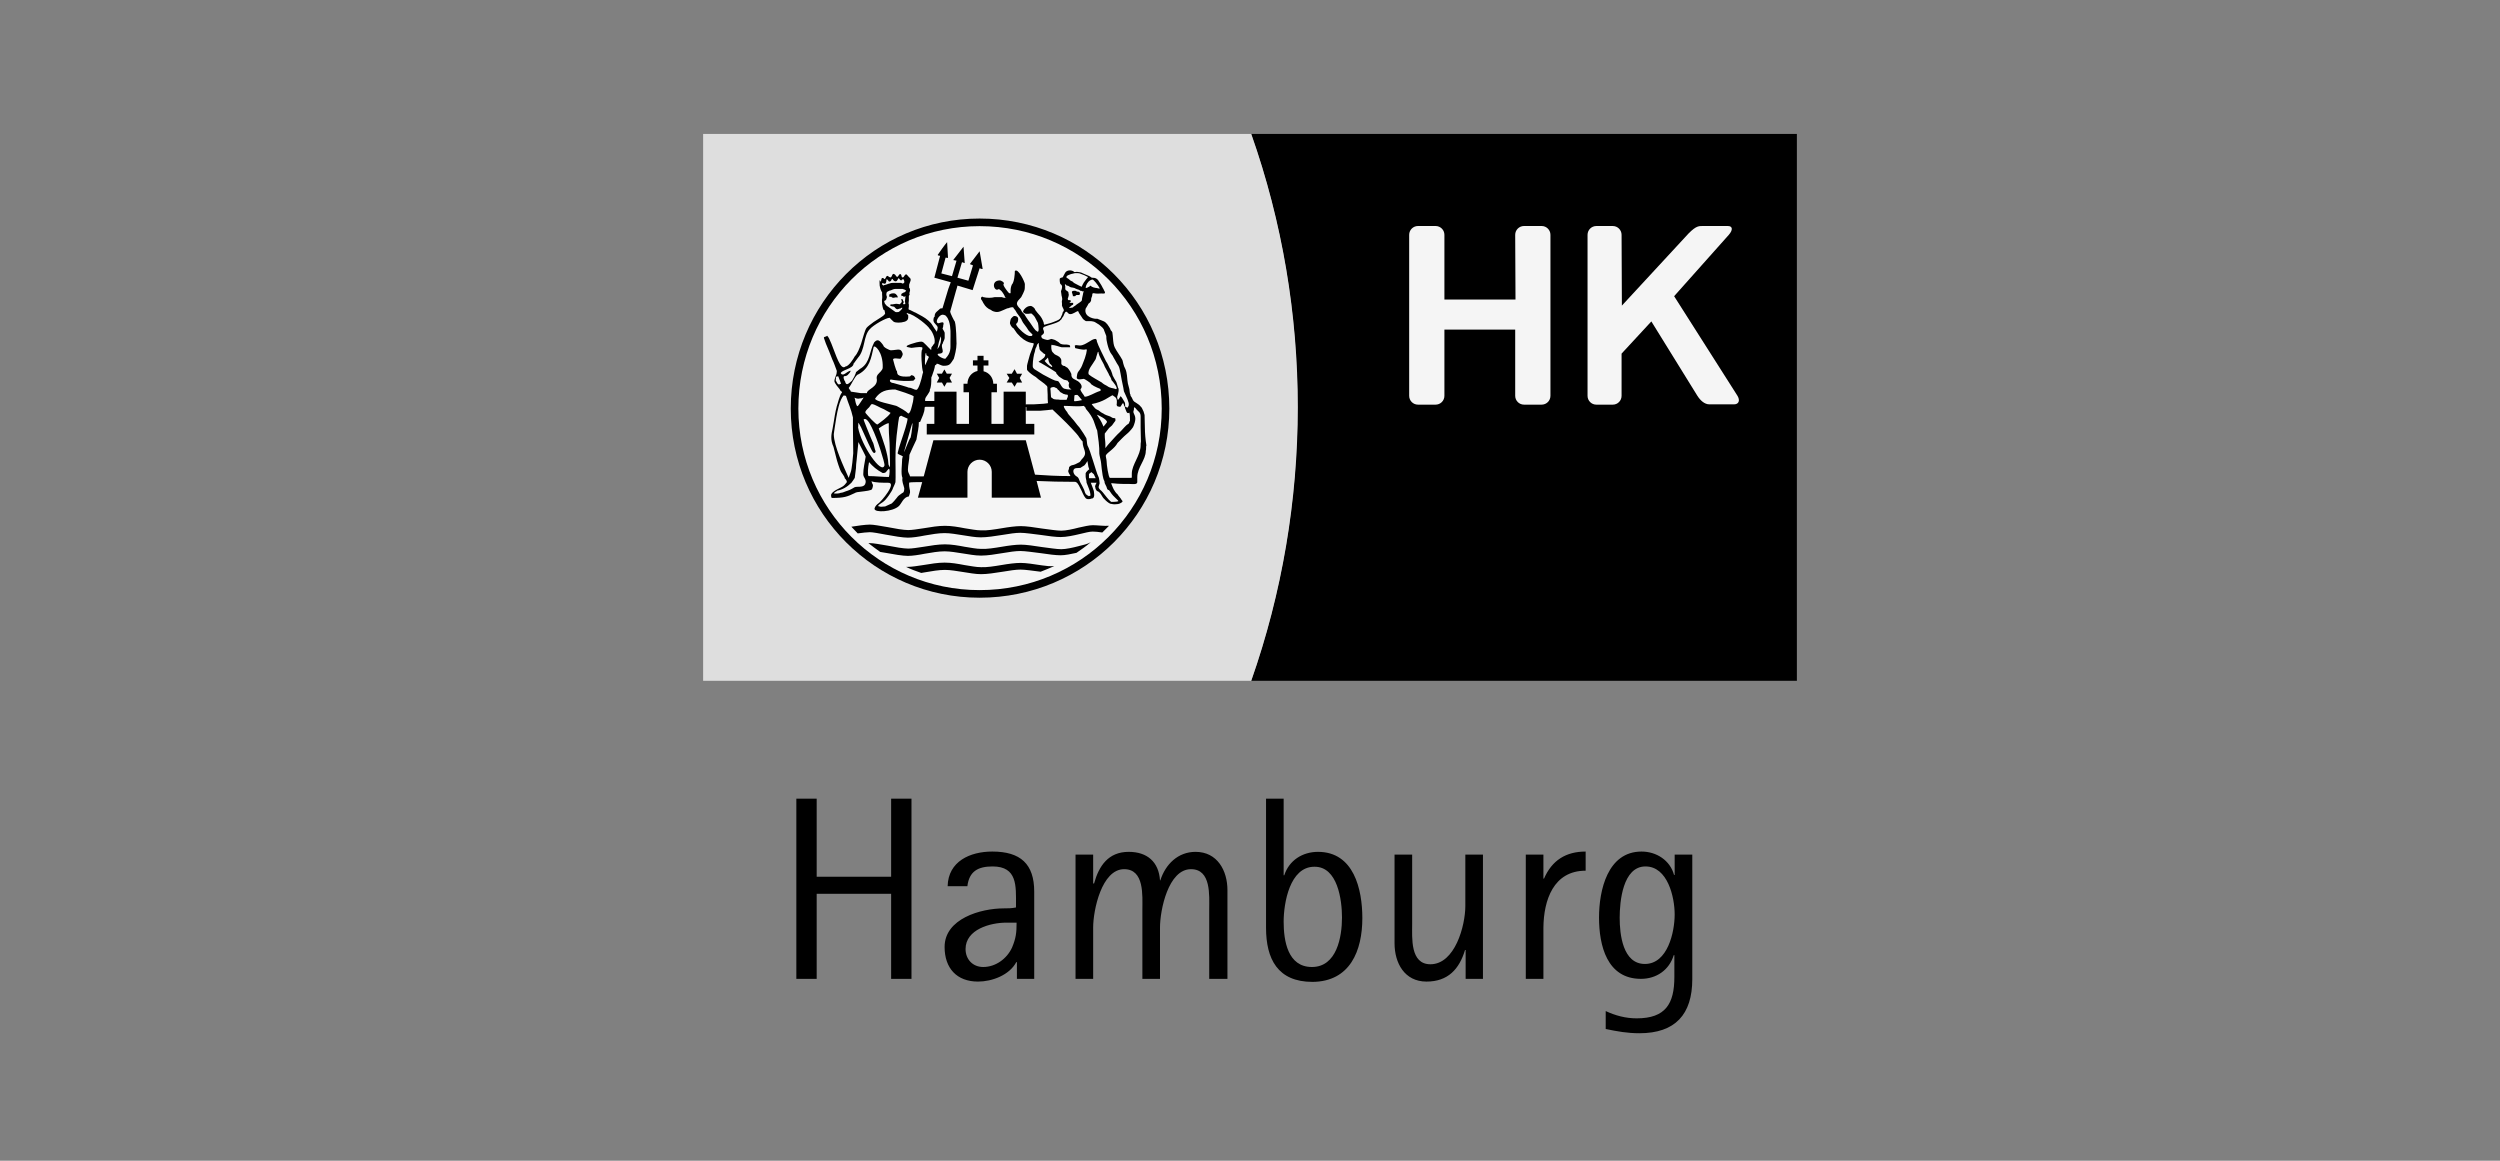 <svg width="224" height="104" viewBox="0 0 224 104" fill="none" xmlns="http://www.w3.org/2000/svg">
<rect x="0" y="0" width="224" height="104" fill="#808080" stroke="none"/>
<path fill-rule="evenodd" clip-rule="evenodd" d="M160.455 60.999H112.109C117.635 45.211 117.663 27.789 112.109 12H161V60.999" fill="black"/>
<path fill-rule="evenodd" clip-rule="evenodd" d="M112.108 12H63V60.999H112.108C117.661 45.211 117.689 27.789 112.108 12Z" fill="#DEDEDE"/>
<path d="M81.669 87.705V71.562H79.845V78.558H73.175V71.562H71.352V87.705H73.175V80.083H79.845V87.705H81.669ZM92.666 87.705V79.892C92.666 77.415 91.441 76.299 88.91 76.299C86.922 76.299 84.963 77.17 84.908 79.402H86.677C86.841 78.069 87.63 77.633 88.937 77.633C91.169 77.633 91.033 79.402 91.033 81.063V81.308C90.652 81.39 90.298 81.39 89.944 81.39C87.875 81.39 84.636 82.315 84.636 84.847C84.636 86.752 85.725 87.95 87.63 87.95C88.882 87.95 90.434 87.378 91.06 86.208H91.115V87.705H92.666ZM91.087 82.642C91.087 83.567 91.033 84.057 90.679 84.901C90.216 85.908 89.209 86.643 88.093 86.643C87.167 86.643 86.514 85.963 86.514 85.037C86.514 83.268 88.746 82.669 90.162 82.669H91.087V82.642ZM109.979 87.705V79.756C109.979 78.014 109.081 76.326 107.121 76.326C105.542 76.326 104.426 77.442 103.963 78.885H103.936C103.827 77.225 102.793 76.326 101.132 76.326C99.308 76.326 98.465 77.579 98.029 79.157H97.947V76.571H96.368V87.705H97.947V83.105C97.947 81.553 98.71 77.878 100.724 77.878C102.548 77.878 102.357 80.246 102.357 81.499V87.705H103.936V83.105C103.936 81.553 104.671 77.878 106.713 77.878C108.537 77.878 108.346 80.246 108.346 81.499V87.705H109.979ZM122.066 82.261C122.066 79.675 121.304 76.326 118.091 76.326C116.703 76.326 115.505 77.088 115.07 78.422H115.015V71.562H113.437V83.132C113.437 85.908 114.471 87.977 117.601 87.977C120.977 87.95 122.066 85.173 122.066 82.261ZM120.242 82.206C120.242 83.948 119.779 86.643 117.547 86.643C115.369 86.643 115.015 84.275 115.015 82.587C115.015 80.927 115.56 77.66 117.765 77.66C119.861 77.633 120.242 80.655 120.242 82.206ZM132.873 87.705V76.571H131.294V81.172C131.294 82.941 130.368 86.398 128.164 86.398C126.34 86.398 126.53 84.03 126.53 82.778V76.571H124.951V84.52C124.951 86.29 125.85 87.95 127.81 87.95C129.742 87.95 130.75 86.834 131.267 85.119H131.321V87.705H132.873ZM142.074 78.014V76.299C140.304 76.299 139.052 77.088 138.344 78.722H138.29V76.571H136.711V87.705H138.29V83.105C138.317 80.655 139.188 78.014 142.074 78.014ZM151.629 87.732V76.571H150.05V78.395H149.995C149.642 77.088 148.417 76.299 147.083 76.299C144.034 76.299 143.272 79.784 143.272 82.206C143.272 84.711 143.979 87.705 147.028 87.705C148.417 87.705 149.56 86.916 149.968 85.582H150.023V87.542C150.023 89.937 149.233 91.244 146.647 91.244C145.667 91.244 144.742 90.999 143.871 90.591V92.197C144.905 92.414 145.803 92.578 146.892 92.578C150.104 92.578 151.629 90.89 151.629 87.732ZM150.05 81.934C150.05 83.513 149.424 86.371 147.382 86.371C145.395 86.371 145.123 83.703 145.123 82.234C145.123 80.791 145.395 77.633 147.437 77.633C149.424 77.633 150.05 80.382 150.05 81.934Z" fill="black"/>
<path fill-rule="evenodd" clip-rule="evenodd" d="M154.902 21.04C155.283 20.605 155.256 20.251 154.821 20.251H152.67C152.235 20.251 152.017 20.197 151.309 20.904L145.32 27.383L145.293 21.04C145.293 20.605 144.939 20.251 144.504 20.251H143.034C142.598 20.251 142.244 20.605 142.244 21.04V35.468C142.244 35.904 142.598 36.257 143.034 36.257H144.504C144.939 36.257 145.293 35.904 145.293 35.468V31.684L147.961 28.799L152.071 35.441C152.343 35.876 152.725 36.23 153.16 36.23H155.365C155.801 36.23 155.937 35.876 155.664 35.441L150.002 26.539L154.902 21.04Z" fill="#F5F5F5"/>
<path fill-rule="evenodd" clip-rule="evenodd" d="M135.762 21.039C135.762 20.604 136.116 20.25 136.552 20.25H138.13C138.566 20.25 138.92 20.604 138.92 21.039V35.467C138.92 35.903 138.566 36.256 138.13 36.256H136.552C136.116 36.256 135.762 35.903 135.762 35.467V29.533H129.419V35.467C129.419 35.903 129.066 36.256 128.63 36.256H127.051C126.616 36.256 126.262 35.903 126.262 35.467V21.039C126.262 20.604 126.616 20.25 127.051 20.25H128.63C129.066 20.25 129.419 20.604 129.419 21.039V26.838H135.789L135.762 21.039Z" fill="#F5F5F5"/>
<path d="M104.431 36.609C104.431 45.783 97 53.214 87.772 53.214C78.625 53.214 71.193 45.783 71.193 36.609C71.193 27.353 78.625 19.922 87.772 19.922C97 19.922 104.431 27.353 104.431 36.609Z" fill="#F5F5F5" stroke="black" stroke-width="0.681" stroke-miterlimit="10"/>
<path d="M93.35 50.655C92.642 50.546 91.934 50.437 91.444 50.437C90.981 50.437 90.355 50.519 89.729 50.628C89.076 50.737 88.395 50.846 87.905 50.819C87.443 50.819 86.953 50.71 86.408 50.628C85.837 50.519 85.238 50.41 84.639 50.41C84.04 50.41 83.387 50.519 82.733 50.628C82.189 50.71 81.699 50.791 81.345 50.791C81.29 50.791 81.236 50.791 81.182 50.791C81.617 51.009 82.08 51.172 82.543 51.336C82.652 51.309 82.76 51.309 82.869 51.281C83.496 51.172 84.122 51.063 84.666 51.063C85.183 51.063 85.755 51.172 86.299 51.254C86.844 51.336 87.388 51.445 87.905 51.445C88.45 51.445 89.158 51.336 89.838 51.227C90.464 51.118 91.036 51.036 91.444 51.036C91.88 51.036 92.56 51.145 93.241 51.227C93.649 51.063 94.085 50.9 94.466 50.71C94.139 50.764 93.731 50.71 93.35 50.655Z" fill="black"/>
<path d="M97.923 47.058C97.596 47.058 97.133 47.167 96.643 47.276C96.126 47.412 95.5 47.548 95.091 47.548C94.683 47.548 94.03 47.44 93.377 47.358C92.669 47.249 91.961 47.14 91.471 47.14C91.008 47.14 90.382 47.222 89.756 47.331C89.103 47.44 88.422 47.548 87.932 47.521C87.469 47.521 86.979 47.412 86.435 47.331C85.863 47.222 85.264 47.113 84.666 47.113C84.067 47.113 83.413 47.222 82.76 47.331C82.216 47.412 81.726 47.494 81.372 47.494C80.963 47.494 80.174 47.358 79.493 47.222C78.84 47.113 78.268 47.004 77.942 47.004C77.534 47.004 76.771 47.113 76.281 47.194C76.472 47.385 76.662 47.603 76.853 47.793C77.261 47.739 77.697 47.684 77.942 47.684C78.187 47.684 78.786 47.793 79.357 47.902C80.092 48.038 80.882 48.174 81.344 48.174C81.753 48.174 82.297 48.093 82.842 47.984C83.468 47.875 84.094 47.766 84.638 47.766C85.156 47.766 85.727 47.875 86.272 47.957C86.816 48.038 87.361 48.147 87.878 48.147C88.422 48.147 89.13 48.038 89.811 47.929C90.437 47.821 91.008 47.739 91.417 47.739C91.852 47.739 92.56 47.848 93.24 47.929C93.948 48.038 94.602 48.12 95.037 48.12C95.554 48.12 96.18 47.984 96.752 47.848C97.215 47.739 97.623 47.63 97.895 47.63C98.113 47.63 98.44 47.657 98.766 47.712C98.957 47.521 99.175 47.303 99.365 47.113C98.903 47.14 98.304 47.058 97.923 47.058Z" fill="black"/>
<path d="M96.642 48.936C96.125 49.072 95.499 49.208 95.091 49.208C94.682 49.208 94.029 49.099 93.376 49.018C92.668 48.909 91.96 48.8 91.47 48.8C91.007 48.8 90.381 48.882 89.755 48.99C89.102 49.099 88.421 49.208 87.931 49.181C87.468 49.181 86.978 49.072 86.434 48.99C85.862 48.882 85.263 48.773 84.665 48.773C84.066 48.773 83.412 48.882 82.759 48.99C82.215 49.072 81.725 49.154 81.371 49.154C80.962 49.154 80.173 49.018 79.492 48.882C78.839 48.773 78.267 48.664 77.941 48.664C77.886 48.664 77.859 48.664 77.805 48.664C78.159 48.936 78.513 49.208 78.866 49.453C79.03 49.48 79.193 49.508 79.356 49.535C80.091 49.671 80.881 49.807 81.344 49.807C81.752 49.807 82.296 49.725 82.841 49.617C83.467 49.508 84.093 49.399 84.637 49.399C85.155 49.399 85.726 49.508 86.271 49.589C86.815 49.671 87.359 49.78 87.877 49.78C87.904 49.78 87.904 49.78 87.931 49.78C88.476 49.78 89.156 49.671 89.809 49.562C90.436 49.453 91.007 49.371 91.416 49.371C91.851 49.371 92.559 49.48 93.24 49.562C93.947 49.671 94.601 49.753 95.036 49.753C95.444 49.753 95.962 49.644 96.452 49.535C96.887 49.235 97.323 48.936 97.731 48.582C97.459 48.745 97.078 48.827 96.642 48.936Z" fill="black"/>
<path d="M92.754 42.603L91.91 39.445H87.772H83.634L82.79 42.603L82.246 44.59H85.867H86.656H86.683V42.276C86.683 41.678 87.173 41.188 87.772 41.188C88.371 41.188 88.861 41.678 88.861 42.276V44.59H88.888H90.522H93.271L92.754 42.603Z" fill="black"/>
<path d="M91.911 37.977V35.091H89.924V37.977H88.835V35.145H89.325V34.383H88.999C88.999 33.839 88.618 33.376 88.128 33.267V32.75H88.563V32.287H88.128V31.879H87.583V32.287H87.175V32.75H87.583V33.24C87.066 33.349 86.685 33.812 86.685 34.383H86.331V35.145H86.821V37.977H85.705V35.091H83.718V37.977H83.037V38.929H92.674V37.977H91.911Z" fill="black"/>
<path d="M85.079 33.864L85.297 33.483H84.834L84.616 33.102L84.398 33.483H83.936L84.153 33.864L83.936 34.272H84.398L84.616 34.653L84.834 34.272H85.297L85.079 33.864Z" fill="black"/>
<path d="M91.366 33.868L91.584 33.486H91.121L90.903 33.078L90.658 33.486H90.195L90.44 33.868L90.195 34.276H90.658L90.903 34.657L91.121 34.276H91.584L91.366 33.868Z" fill="black"/>
<path d="M96.186 26.541C96.24 26.541 96.24 26.541 96.322 26.541L96.377 26.486C96.431 26.486 96.431 26.432 96.431 26.432C96.486 26.432 96.486 26.432 96.567 26.432C96.622 26.432 96.622 26.432 96.703 26.432C96.703 26.432 96.703 26.377 96.758 26.377C96.758 26.377 96.758 26.323 96.758 26.241C96.758 26.241 96.758 26.187 96.703 26.187C96.703 26.187 96.649 26.187 96.649 26.132H96.513C96.513 26.132 96.377 26.051 96.322 26.051C95.832 26.051 96.132 26.269 96.132 26.541C96.104 26.541 96.186 26.541 96.186 26.541Z" fill="black"/>
<path d="M79.662 26.538C79.662 26.538 79.689 26.593 79.716 26.593C79.716 26.593 79.771 26.593 79.853 26.593H79.88C79.88 26.593 79.88 26.62 79.907 26.647C79.907 26.647 80.07 26.729 80.206 26.647C80.206 26.647 80.234 26.647 80.315 26.647C80.315 26.647 80.315 26.647 80.37 26.647C80.37 26.647 80.37 26.702 80.424 26.647V26.538C80.37 26.484 80.315 26.402 80.315 26.402C80.315 26.402 80.261 26.321 80.152 26.293C80.097 26.266 79.961 26.293 79.907 26.293C79.853 26.293 79.689 26.375 79.635 26.43C79.662 26.402 79.716 26.484 79.662 26.538Z" fill="black"/>
<path d="M102.581 38.3C102.581 37.919 102.554 37.565 102.554 37.184C102.499 37.048 102.499 36.912 102.418 36.776C102.363 36.667 102.309 36.504 102.2 36.422C102.145 36.34 102.064 36.286 102.037 36.259C101.982 36.204 101.628 35.986 101.628 35.986C101.628 35.986 101.492 35.85 101.492 35.796C101.438 35.66 101.356 35.524 101.302 35.469C101.302 35.469 101.302 35.333 101.247 35.279C101.247 35.224 101.193 35.006 101.193 34.87C101.193 34.816 101.057 34.407 101.057 34.353C101.029 34.217 101.002 33.945 100.975 33.645C100.948 33.455 100.92 33.264 100.839 33.074C100.648 32.747 100.621 32.393 100.567 32.257C100.349 31.849 100.077 31.522 99.886 31.141C99.832 31.032 99.804 30.923 99.777 30.787C99.723 30.488 99.723 30.134 99.668 29.807C99.668 29.753 99.587 29.644 99.505 29.562C99.505 29.562 99.505 29.562 99.505 29.535C99.505 29.453 99.206 29.045 99.206 29.045C99.151 28.99 99.097 28.936 99.042 28.881C99.042 28.881 99.042 28.881 99.015 28.854C98.96 28.8 98.443 28.609 98.307 28.555C98.144 28.609 97.082 28.446 97.273 27.657C97.3 27.602 97.518 27.275 97.518 27.221C97.518 27.221 97.708 27.085 97.708 27.03C97.708 27.03 97.763 26.976 97.763 26.894C97.763 26.894 97.763 26.704 97.817 26.622C97.899 26.459 97.844 26.323 97.899 26.295C97.953 26.241 98.144 26.295 98.144 26.295C98.362 26.323 98.525 26.295 98.688 26.295C98.824 26.295 99.124 26.377 98.96 26.078C98.933 26.05 98.906 25.996 98.879 25.914C98.852 25.86 98.77 25.751 98.743 25.669C98.634 25.451 98.498 25.288 98.389 25.098C98.171 24.825 97.872 24.907 97.817 24.88C97.763 24.825 97.572 24.717 97.49 24.689C97.3 24.608 97.082 24.526 96.864 24.417C96.81 24.39 96.647 24.39 96.538 24.363C96.456 24.335 96.293 24.417 96.238 24.363C96.157 24.254 95.939 24.227 95.857 24.227C95.721 24.227 95.585 24.281 95.531 24.335C95.422 24.39 95.231 24.88 95.204 24.853C95.15 24.853 94.986 24.907 94.959 24.962C94.932 25.016 94.959 25.397 95.013 25.451C95.231 25.56 95.177 25.833 95.068 26.078C95.068 26.078 95.068 26.105 95.068 26.132C95.068 26.186 95.095 26.268 95.095 26.323C95.095 26.54 95.231 26.704 95.149 26.949C95.122 27.03 95.177 27.221 95.149 27.357C95.204 27.629 95.449 27.793 95.231 27.956C95.204 28.092 95.15 28.255 95.095 28.337C95.041 28.528 94.932 28.637 94.659 28.745C94.496 28.8 94.278 28.909 94.061 28.963C93.87 29.018 93.68 29.072 93.571 29.099C93.543 29.099 93.543 29.018 93.516 28.963C93.516 28.936 93.516 28.909 93.516 28.909C93.298 28.283 93.053 28.201 92.754 27.765C92.754 27.629 92.482 27.412 92.346 27.412C92.128 27.412 91.937 27.52 91.801 27.684C91.774 27.711 91.747 27.738 91.719 27.793C91.638 27.901 91.638 28.01 91.91 28.119C91.965 28.119 92.046 28.119 92.128 28.119C92.182 28.119 92.264 28.092 92.318 28.092C92.373 28.092 92.482 28.092 92.482 28.146C92.536 28.201 92.645 28.283 92.727 28.419C92.781 28.555 92.917 28.745 92.999 28.936C93.026 29.045 93.189 29.998 92.863 29.644C92.781 29.644 92.482 29.208 92.291 28.909C92.21 28.8 92.155 28.718 92.128 28.691C92.073 28.637 91.774 28.146 91.774 28.146L91.583 27.956C91.529 27.874 91.502 27.82 91.447 27.711C90.957 27.221 91.039 27.112 91.502 26.622C91.638 26.35 91.719 26.214 91.774 26.05C91.828 25.914 91.828 25.751 91.828 25.451C91.828 25.288 91.23 23.982 90.93 24.281C90.93 24.58 90.876 25.288 90.658 25.506C90.576 25.697 90.549 25.86 90.549 26.05C90.549 26.105 90.549 26.186 90.549 26.268H90.413C90.413 26.268 90.331 26.186 90.249 26.078C90.086 25.86 89.841 25.533 89.923 25.451C90.059 25.315 89.678 25.125 89.596 25.125C88.725 25.125 89.079 26.186 89.46 25.914C89.514 25.887 89.623 25.969 89.732 26.078C89.896 26.268 90.059 26.568 90.059 26.649C90.304 26.758 90.032 26.677 89.977 26.677C89.977 26.677 89.841 26.677 89.787 26.622C89.732 26.622 89.596 26.622 89.46 26.622C89.406 26.622 89.269 26.622 89.133 26.622C88.807 26.704 88.453 26.704 88.099 26.622C87.963 26.486 87.8 26.731 87.963 26.894C88.017 26.949 88.099 27.166 88.153 27.221C88.262 27.439 88.534 27.684 88.779 27.765C88.916 27.901 89.188 27.956 89.324 27.956C89.705 27.956 90.141 27.602 90.413 27.602C90.467 27.548 90.549 27.548 90.603 27.548C90.658 27.493 90.74 27.548 90.794 27.548C90.794 27.602 90.93 27.738 90.984 27.82C91.148 28.146 91.366 28.337 91.529 28.637C91.529 28.637 91.556 28.745 91.665 28.909C91.856 29.154 92.128 29.535 92.182 29.644C92.237 29.698 92.373 29.834 92.373 29.834C92.591 30.025 92.509 30.025 92.427 30.107C92.373 30.107 92.373 30.107 92.291 30.107C91.91 30.107 91.202 29.372 91.121 29.208C91.039 29.072 90.984 29.072 91.148 28.909C91.148 28.909 91.148 28.881 91.175 28.881C91.284 28.555 91.257 28.31 90.848 28.31C90.712 28.392 90.74 28.392 90.603 28.528C90.549 28.582 90.522 28.773 90.495 28.881C90.495 28.936 90.495 28.99 90.495 28.99C90.522 29.045 90.576 29.29 90.821 29.426C90.957 29.616 91.093 29.834 91.121 29.861C91.965 30.841 92.591 30.705 92.591 30.76C92.618 30.76 92.618 30.76 92.618 30.787C92.618 30.814 92.618 30.841 92.618 30.841C92.618 30.923 92.318 31.658 92.291 31.74C92.237 31.93 92.019 32.693 92.019 32.774C92.019 32.91 92.019 33.046 92.019 33.101C92.019 33.21 92.346 33.482 92.591 33.645C92.672 33.7 92.754 33.754 92.808 33.781C93.081 34.054 93.543 34.299 93.816 34.598C93.87 34.734 93.843 34.816 93.843 34.816L93.87 35.36C93.87 35.605 93.87 35.877 93.897 36.123C93.897 36.123 93.571 36.177 93.489 36.177C93.353 36.177 92.727 36.231 92.591 36.231C92.509 36.231 92.155 36.231 91.965 36.231L89.977 36.476H91.965V36.803C92.21 36.803 93.081 36.803 93.189 36.803C93.38 36.803 94.306 36.694 94.306 36.694C94.687 37.075 95.449 37.756 96.02 38.382C96.293 38.681 96.592 38.981 96.728 39.226C96.783 39.28 96.919 39.498 97.001 39.552C97.001 40.315 97.518 40.532 96.973 41.104C96.81 41.267 96.892 41.24 96.728 41.404C96.701 41.404 96.347 41.621 96.211 41.648C96.157 41.648 96.02 41.703 95.993 41.703C95.939 41.73 95.884 41.757 95.83 41.812C95.776 41.866 95.776 41.948 95.776 42.002C95.776 42.057 95.694 42.139 95.721 42.275C95.776 42.465 95.966 42.656 95.884 42.656C94.714 42.656 93.761 42.601 92.591 42.52C92.591 42.492 91.692 42.465 90.44 42.492V43.309C91.828 43.282 92.836 43.2 92.781 43.091C94.033 43.146 95.068 43.173 96.347 43.173C96.347 43.173 96.51 43.2 96.619 43.418C96.674 43.472 96.783 43.745 96.919 43.99C97.055 44.316 97.246 44.697 97.382 44.697C97.436 44.752 97.708 44.725 97.79 44.67C97.844 44.67 97.953 44.67 98.008 44.534C98.062 44.425 98.035 44.18 98.008 43.99C97.926 43.717 97.79 43.418 97.736 43.255H98.253C98.253 43.255 98.117 43.5 98.117 43.581C98.171 43.69 98.089 43.745 98.28 43.99C98.634 44.071 98.716 44.534 98.96 44.725C99.097 44.888 99.342 45.078 99.478 45.133C99.695 45.187 99.832 45.187 99.886 45.187C100.022 45.187 100.267 45.16 100.349 45.106C100.539 44.997 100.675 44.97 100.485 44.779C100.485 44.725 100.185 44.398 100.131 44.289C100.049 44.235 99.968 44.126 99.913 44.044C99.723 43.799 99.641 43.472 99.559 43.309C99.587 43.282 99.723 43.309 99.777 43.309C100.24 43.364 100.784 43.364 101.274 43.364C101.438 43.364 101.9 43.445 101.9 43.2V43.146C101.9 43.037 101.9 42.901 101.9 42.765C101.9 41.866 102.663 41.213 102.663 40.396C102.717 40.26 102.663 39.988 102.717 39.906C102.635 39.389 102.581 38.818 102.581 38.3ZM97.872 25.043C98.008 25.043 98.389 25.588 98.389 25.588C98.525 25.86 98.688 25.914 98.253 25.805C98.198 25.805 97.79 25.751 97.736 25.588C97.736 25.588 97.436 25.805 97.3 25.805C97.246 25.805 97.3 25.642 97.327 25.56C97.436 25.315 97.572 25.125 97.872 25.043ZM95.558 24.798C95.585 24.717 95.612 24.717 95.694 24.662C95.748 24.635 96.02 24.526 96.102 24.526C96.157 24.526 96.238 24.472 96.374 24.472C96.429 24.472 96.51 24.472 96.51 24.472C96.51 24.472 96.728 24.472 96.81 24.526C97.001 24.58 97.3 24.717 97.49 24.825C97.49 24.825 97.191 25.179 97.109 25.315C97.001 25.479 96.973 25.588 96.919 25.697C96.837 25.669 96.565 25.533 96.266 25.37C96.184 25.343 96.129 25.206 95.993 25.179C95.912 25.152 95.857 25.098 95.803 25.043C95.667 24.907 95.503 24.907 95.558 24.798ZM95.449 25.479C95.449 25.479 95.531 25.479 95.531 25.56C95.531 25.56 95.667 25.615 95.721 25.615C95.721 25.615 95.912 25.751 95.993 25.751C95.993 25.751 96.211 25.778 96.266 25.805C96.293 25.805 96.32 25.833 96.374 25.86C96.456 25.887 96.565 25.942 96.592 25.942C96.592 25.942 96.647 25.942 96.728 25.996L96.783 26.05C96.837 26.05 96.919 26.05 96.973 26.105H97.109L97.055 26.241C97.055 26.295 97.001 26.513 97.001 26.513C97.001 26.568 96.946 26.704 96.946 26.785C96.946 26.84 96.946 26.922 96.892 26.976C96.728 27.139 96.51 27.221 96.347 27.384C96.293 27.439 96.184 27.466 96.157 27.52C96.129 27.575 96.048 27.548 95.966 27.575C95.912 27.602 95.83 27.575 95.83 27.575L95.776 27.52C95.83 27.52 95.857 27.52 95.912 27.466C95.966 27.412 96.048 27.33 96.102 27.33L96.157 27.275C96.157 27.221 96.157 27.221 96.157 27.139H96.102C96.048 27.139 96.048 27.139 95.966 27.139C95.966 27.139 95.912 27.139 95.83 27.139C95.83 27.139 95.83 27.085 95.884 27.085L95.939 27.03C95.939 26.976 95.939 26.894 95.884 26.894C95.884 26.894 95.83 26.894 95.748 26.894C95.748 26.894 95.694 26.894 95.694 26.84C95.694 26.84 95.639 26.785 95.694 26.704L95.748 26.513C95.748 26.459 95.776 26.404 95.748 26.323C95.721 26.268 95.748 26.159 95.694 26.132C95.639 26.105 95.558 26.023 95.503 25.996C95.476 25.969 95.476 25.942 95.449 25.914C95.449 25.887 95.449 25.86 95.449 25.86C95.449 25.805 95.449 25.669 95.449 25.669C95.422 25.56 95.394 25.479 95.449 25.479ZM93.543 29.78C93.543 29.535 93.353 29.48 93.543 29.29C93.897 29.127 94.551 29.018 94.932 28.773C94.986 28.745 94.986 28.691 95.041 28.664C95.095 28.664 95.15 28.473 95.258 28.364C95.313 28.31 95.394 27.929 95.531 27.929C95.667 27.929 95.667 28.146 95.912 28.146C96.129 28.146 96.402 27.929 96.565 27.874C96.619 27.874 96.647 27.956 96.674 28.038C96.674 28.038 96.81 28.228 96.946 28.446C97.028 28.609 97.164 28.691 97.246 28.745C97.273 28.745 97.3 28.773 97.3 28.773C97.436 28.773 97.572 28.773 97.627 28.773C97.763 28.773 97.844 28.773 98.035 28.827C98.035 28.827 98.307 28.963 98.362 29.018C98.498 29.072 98.688 29.29 98.77 29.344C98.824 29.399 98.933 29.535 98.933 29.616C98.988 29.753 99.097 30.025 99.124 30.107C99.124 30.215 99.124 30.406 99.178 30.624C99.233 30.923 99.342 31.277 99.423 31.44C99.478 31.631 99.75 31.903 99.75 31.985C99.832 32.094 100.022 32.502 100.213 32.774C100.294 32.91 100.349 33.155 100.403 33.482C100.458 33.809 100.539 34.244 100.648 34.734C100.648 34.789 100.703 35.006 100.703 35.061C100.757 35.197 101.057 35.823 101.057 35.877C101.057 35.959 101.165 36.041 101.138 36.313C101.111 36.367 101.084 36.422 101.057 36.504C101.002 36.531 100.92 36.504 100.812 36.422C100.812 36.422 100.812 36.367 100.812 36.286C100.812 36.204 100.812 36.095 100.757 36.014C100.621 35.796 100.512 35.578 100.403 35.496C100.376 35.524 100.24 35.823 100.158 35.823C100.131 35.823 100.049 35.415 100.131 35.524C100.077 35.496 100.294 35.115 100.213 34.789C100.158 34.789 100.077 34.244 99.968 34.135C99.886 33.972 99.777 33.836 99.695 33.645C99.695 33.618 99.668 33.536 99.641 33.455C99.587 33.319 99.532 33.128 99.478 33.074C99.423 33.019 99.233 32.529 99.097 32.366C98.879 31.93 98.389 30.95 98.28 30.596C98.28 30.569 98.28 30.542 98.28 30.542C98.253 30.433 98.225 30.324 98.062 30.379C97.899 30.406 97.763 30.515 97.572 30.624C97.409 30.705 97.246 30.841 96.973 30.923C96.81 30.978 96.647 30.95 96.429 30.923C96.429 30.923 96.293 30.923 96.293 31.005C96.347 31.059 96.293 31.141 96.347 31.195C96.538 31.25 96.946 31.331 97.137 31.331C97.354 31.277 97.191 31.331 97.354 31.304C97.436 31.277 97.3 31.93 97.028 32.556C96.81 33.182 96.619 33.21 96.538 33.455C96.51 33.509 96.51 33.618 96.483 33.754C96.402 34.135 97.028 33.945 97.082 33.945C97.218 33.945 97.708 34.326 97.708 34.326C97.708 34.462 98.225 34.707 98.579 34.843C98.634 34.925 98.661 35.006 98.552 35.034C98.035 35.197 97.599 35.524 97.191 35.551C97.109 35.36 96.81 35.088 96.81 34.87C97.028 34.68 96.892 34.38 96.592 34.163C96.32 33.972 95.966 33.972 95.993 33.509C95.993 33.509 95.993 33.482 95.966 33.455C95.912 33.264 95.612 32.883 95.612 32.938C95.558 32.883 95.476 32.883 95.422 32.801C95.286 32.801 95.095 32.72 95.095 32.556C95.095 32.502 95.095 32.366 95.095 32.284C95.095 32.148 94.959 32.012 94.904 31.958C94.768 31.903 94.714 31.822 94.632 31.822C94.578 31.767 94.496 31.767 94.442 31.685C94.387 31.631 94.224 31.495 94.224 31.359C94.197 31.304 94.142 30.733 94.306 30.923C94.469 30.896 94.959 31.087 95.122 31.114C95.34 31.114 95.531 31.114 95.748 31.114C95.803 31.114 95.884 31.114 95.884 31.114C95.884 30.978 95.884 31.005 95.83 30.923C95.83 30.923 95.639 30.869 95.558 30.869C95.367 30.869 95.095 30.896 94.932 30.733C94.904 30.705 94.85 30.651 94.796 30.624C94.714 30.569 94.632 30.515 94.523 30.46C94.496 30.46 94.115 30.297 94.115 30.406C94.033 30.406 93.979 30.46 93.843 30.46C93.788 30.46 93.353 30.352 93.353 30.27C93.298 30.215 93.298 30.134 93.298 30.079C93.407 29.97 93.543 29.916 93.543 29.78ZM100.73 38.3C100.594 38.464 100.43 38.627 100.294 38.763C100.24 38.818 100.077 38.954 99.941 39.117C99.641 39.471 99.314 39.77 99.042 40.151C99.042 40.151 99.042 39.879 99.042 39.797C99.042 39.552 98.988 39.307 98.988 39.035C98.988 39.035 98.988 38.899 98.988 38.845C99.042 38.79 99.314 38.409 99.369 38.355C99.369 38.355 99.369 38.355 99.396 38.328C99.451 38.273 99.587 38.164 99.641 38.11L99.777 37.919C99.832 37.865 99.859 37.783 99.941 37.701C99.941 37.647 99.941 37.565 99.941 37.511C99.886 37.456 99.804 37.456 99.75 37.456C99.695 37.456 99.614 37.402 99.478 37.32C99.287 37.266 98.933 37.13 98.852 37.048C98.716 36.994 98.525 36.858 98.443 36.776C98.307 36.721 98.171 36.64 98.117 36.585C98.089 36.558 98.035 36.476 98.008 36.449C97.981 36.449 97.981 36.422 97.981 36.422C97.926 36.367 97.844 36.259 97.817 36.204C98.879 36.014 99.369 35.551 99.668 35.415C99.75 35.442 99.777 35.496 99.913 35.578C100.158 35.741 100.049 36.259 100.049 36.286C100.077 36.34 100.104 36.422 100.185 36.422C100.294 36.449 100.322 36.449 100.376 36.449C100.485 36.395 100.621 35.877 100.703 36.286C100.703 36.34 100.757 36.395 100.784 36.449C100.784 36.476 100.812 36.558 100.812 36.585C100.893 36.749 100.948 37.157 101.193 36.966V37.021C101.247 37.021 101.247 37.62 101.247 37.701C101.193 37.756 101.193 37.892 101.111 37.974C100.948 38.055 100.839 38.191 100.73 38.3ZM98.879 38.219C98.852 38.164 98.824 38.164 98.824 38.11C98.716 37.81 98.416 37.347 98.28 37.157C98.334 37.157 99.26 37.593 99.178 37.837C99.151 37.892 98.988 38.083 98.879 38.219ZM98.416 31.522C98.471 32.012 98.852 32.448 98.988 32.856C99.097 33.019 99.206 33.291 99.342 33.509C99.342 33.536 99.369 33.564 99.369 33.591C99.423 33.672 99.587 33.917 99.587 34.054C99.695 34.163 100.24 34.816 99.995 34.87C99.668 34.734 99.505 34.816 99.178 34.571C99.042 34.516 98.824 34.38 98.716 34.271C98.307 34.026 97.79 33.754 97.572 33.564C97.572 33.564 97.572 33.536 97.545 33.536C97.409 33.155 97.953 32.584 98.089 32.311C98.144 32.257 98.225 32.066 98.225 31.985C98.225 31.958 98.362 31.549 98.362 31.549C98.362 31.549 98.362 31.522 98.416 31.522ZM96.946 35.85C96.864 35.877 96.32 35.986 96.238 35.932C96.238 35.932 96.266 35.496 96.266 35.442C96.32 35.388 96.32 35.388 96.402 35.388H96.538C96.674 35.496 96.755 35.633 96.946 35.85ZM94.278 32.829C94.278 32.883 94.278 32.883 94.224 32.883C93.924 32.72 93.788 32.556 93.598 32.339C93.734 32.203 93.816 32.121 93.897 32.039C93.952 32.366 93.979 32.42 94.061 32.584C94.088 32.611 94.224 32.693 94.278 32.829ZM93.462 33.564C93.189 33.4 92.945 33.237 92.672 33.074C92.509 32.91 92.536 32.883 92.536 32.665C92.536 32.393 92.618 31.74 92.727 31.495C92.727 31.44 92.781 31.168 92.863 31.087C92.863 31.032 92.917 30.95 92.917 30.896C92.917 30.869 93.081 30.678 93.081 30.76C93.053 30.978 93.135 31.087 93.135 31.25C93.135 31.359 93.326 31.522 93.407 31.576C93.462 31.631 93.543 31.713 93.598 31.713C93.598 31.713 93.652 31.713 93.652 31.767C93.652 31.822 93.652 31.903 93.598 31.958C93.598 32.066 93.053 32.393 93.053 32.42C93.081 32.448 93.189 32.475 93.271 32.529C93.298 32.529 94.169 33.074 94.224 33.101C94.278 33.155 94.551 33.291 94.632 33.373C94.632 33.4 94.632 33.455 94.687 33.509C94.741 33.591 94.85 33.672 94.877 33.727C94.932 33.781 95.204 33.945 95.286 33.999C95.367 34.026 95.394 34.054 95.476 34.054C95.531 34.054 95.612 34.108 95.667 34.108C95.694 34.163 95.721 34.244 95.803 34.299C95.803 34.299 95.721 34.462 95.776 34.653C95.803 34.843 96.129 34.898 95.939 34.898C95.884 34.898 95.612 34.898 95.449 34.843C95.149 34.843 95.013 34.353 94.823 34.163C94.687 34.108 94.632 34.135 94.496 34.081C94.197 33.972 93.843 33.754 93.462 33.564ZM94.306 35.687C94.251 35.633 94.169 35.633 94.169 35.551C94.142 35.415 94.142 34.925 94.115 34.87C94.115 34.87 94.115 34.734 94.169 34.734C94.169 34.734 94.306 34.68 94.36 34.68C94.415 34.68 94.496 34.68 94.551 34.734C94.551 34.734 94.605 34.734 94.687 34.789L94.741 34.843C94.741 34.898 94.877 34.979 94.877 34.979C94.877 34.979 95.013 35.17 95.068 35.17C95.204 35.224 95.258 35.306 95.34 35.306C95.476 35.36 95.531 35.36 95.612 35.36C95.748 35.36 95.667 35.633 95.612 35.687C95.612 35.741 95.612 35.741 95.558 35.823C95.503 35.823 95.367 35.823 95.286 35.823C95.149 35.823 95.095 35.823 94.959 35.823C94.85 35.769 94.442 35.85 94.306 35.687ZM97.654 44.044C97.736 44.398 97.708 44.452 97.654 44.425C97.599 44.425 97.545 44.48 97.545 44.452L97.518 44.425C97.463 44.425 97.382 44.343 97.354 44.316C97.273 44.316 97.3 44.262 97.273 44.235C97.273 44.235 97.218 44.153 97.191 44.071C97.191 44.044 97.191 44.044 97.191 44.044C97.164 43.962 97.109 43.799 97.028 43.663C96.973 43.581 96.919 43.418 96.81 43.255C96.647 42.955 96.701 42.819 96.456 42.683C96.129 42.492 96.048 42.002 96.402 41.948C96.429 41.948 96.728 41.921 96.81 41.921C96.864 41.866 97.028 41.785 97.109 41.73C97.246 41.676 97.436 41.267 97.436 41.322C97.436 41.376 97.518 41.73 97.518 41.812L97.599 42.057C97.545 42.057 97.273 42.329 97.273 42.411C97.273 42.465 97.273 42.629 97.273 42.683C97.273 42.873 97.354 43.01 97.354 43.227C97.327 43.2 97.599 43.826 97.654 44.044ZM97.572 42.846V42.465L97.79 42.302L98.008 42.492L98.171 42.846H97.572ZM99.478 44.071C99.777 44.561 100.294 44.861 100.185 44.915C100.077 44.97 99.587 44.97 99.559 44.97C99.26 44.725 99.069 44.425 98.797 44.099C98.77 44.071 98.743 44.044 98.743 44.044C98.661 43.935 98.661 43.99 98.525 43.826C98.362 43.663 98.471 43.527 98.525 43.309C98.525 43.309 98.498 42.819 98.416 42.71C98.198 42.275 97.708 40.369 97.436 39.906C97.382 39.77 97.382 39.253 97.3 39.199C97.246 39.09 96.973 38.654 96.755 38.355C96.728 38.3 96.674 38.246 96.647 38.219C96.51 38.083 96.238 37.674 96.02 37.456C95.884 37.266 95.694 37.13 95.612 36.912C95.476 36.776 95.34 36.504 95.34 36.504V36.476C95.34 36.449 95.286 36.422 95.34 36.367C95.34 36.367 95.34 36.367 95.394 36.367C95.912 36.367 96.565 36.449 97.109 36.367C97.109 36.367 97.137 36.395 97.191 36.449C97.191 36.449 97.218 36.476 97.246 36.504L97.3 36.64C98.062 37.511 98.062 38.001 98.225 38.382C98.253 38.436 98.28 38.518 98.307 38.572C98.389 39.144 98.525 40.07 98.498 40.641C98.498 40.777 98.661 41.349 98.661 41.512C98.661 41.648 98.716 41.894 98.716 42.03C98.77 42.356 98.797 42.846 98.96 43.118C98.96 43.255 99.015 43.391 99.097 43.527C99.151 43.581 99.178 43.826 99.26 43.881C99.396 43.908 99.423 43.99 99.478 44.071ZM102.2 39.906C102.2 40.805 101.41 41.621 101.41 42.438C101.41 42.492 101.41 42.737 101.41 42.792C101.41 42.846 101.356 42.765 101.302 42.819C100.757 42.819 100.213 42.819 99.641 42.819C99.587 42.819 99.451 42.819 99.451 42.819C99.314 42.765 99.151 41.621 99.151 41.322C99.151 41.131 99.042 40.886 99.097 40.777C99.233 40.532 99.859 40.206 100.131 39.689C100.43 39.389 100.648 39.144 100.975 38.872C101.084 38.79 101.356 38.518 101.519 38.273C101.547 38.219 101.574 38.137 101.601 38.083C101.873 37.347 101.628 37.239 101.547 36.912C101.547 36.858 101.601 36.694 101.601 36.694V36.558C101.628 36.422 101.737 36.558 101.819 36.667C101.982 36.885 102.2 36.912 102.2 37.32C102.2 37.647 102.2 37.974 102.2 38.3C102.2 38.709 102.227 39.144 102.227 39.552C102.2 39.689 102.2 39.852 102.2 39.906Z" fill="black"/>
<path d="M87.774 22.512L86.903 23.655C86.985 23.737 87.121 23.71 87.175 23.791L86.767 25.152L85.787 24.88L86.195 23.492L86.44 23.574L86.332 22.104L85.406 23.301L85.705 23.356L85.297 24.744L84.344 24.499L84.725 23.084L84.943 23.111L84.862 21.695C84.644 21.94 84.181 22.594 84.018 22.839C84.018 22.893 84.154 22.92 84.235 22.92L83.718 24.88L85.188 25.289L84.97 25.887L84.453 27.602C84.453 27.657 84.29 27.602 84.235 27.657C83.99 27.902 83.745 27.984 83.745 28.337C83.745 28.446 83.691 28.365 83.664 28.474C83.636 28.582 83.636 28.637 83.636 28.718C83.664 29.018 84.018 29.127 84.018 29.372C83.99 29.535 83.99 29.59 83.936 29.726C83.882 29.671 83.528 29.127 83.5 29.072C83.419 28.936 83.283 28.827 83.174 28.718C82.847 28.419 82.412 28.229 82.03 28.011C81.976 28.011 81.513 27.739 81.432 27.739C81.377 27.684 81.432 27.548 81.432 27.466C81.432 27.385 81.432 27.276 81.432 27.276C81.377 27.221 81.432 27.004 81.432 26.949C81.432 26.895 81.432 26.813 81.432 26.759C81.432 26.704 81.432 26.622 81.432 26.568C81.432 26.514 81.432 26.486 81.486 26.432C81.54 26.378 81.459 26.296 81.486 26.241C81.513 26.16 81.54 26.051 81.54 26.051C81.54 26.024 81.54 25.996 81.54 25.969C81.54 25.915 81.513 25.806 81.459 25.779C81.459 25.779 81.459 25.588 81.459 25.506C81.459 25.452 81.595 25.18 81.595 25.098V25.044C81.595 24.989 81.54 24.907 81.54 24.907C81.486 24.907 81.296 24.635 81.214 24.581C81.023 24.581 81.023 24.853 80.887 24.853H80.833C80.833 24.853 80.778 24.799 80.778 24.717C80.778 24.717 80.751 24.635 80.724 24.581C80.697 24.554 80.642 24.554 80.588 24.581C80.588 24.581 80.479 24.744 80.452 24.771C80.424 24.826 80.37 24.799 80.316 24.771C80.234 24.69 80.288 24.663 80.152 24.581C80.125 24.554 80.016 24.472 79.934 24.663C79.934 24.717 79.826 24.853 79.826 24.853C79.771 24.853 79.771 24.853 79.771 24.853C79.717 24.853 79.662 24.799 79.635 24.799C79.608 24.799 79.608 24.744 79.581 24.744C79.581 24.744 79.499 24.69 79.444 24.744C79.39 24.799 79.39 24.853 79.363 24.88C79.363 24.88 79.308 25.016 79.254 25.016L79.199 24.962L79.118 24.907C79.063 24.907 79.036 24.907 79.009 24.935C79.009 24.935 78.982 24.962 78.954 25.098C78.954 25.098 78.954 25.18 78.927 25.234C78.9 25.289 78.846 25.044 78.818 25.125C78.791 25.18 78.818 25.479 78.818 25.588C78.846 25.697 78.873 25.887 78.954 26.051C78.982 26.105 79.009 26.16 79.036 26.187C79.036 26.187 79.036 26.323 79.036 26.378C79.036 26.432 79.063 26.65 79.036 26.786C79.009 26.867 79.036 27.058 79.036 27.249C79.036 27.33 79.118 27.684 79.172 27.766C79.199 27.793 79.227 27.793 79.254 27.793C79.281 27.902 79.281 27.984 79.308 28.092C79.281 28.174 79.254 28.174 79.199 28.229C79.199 28.283 78.737 28.555 78.274 28.855C78.029 29.045 77.757 29.236 77.648 29.372C77.484 29.59 77.348 30.189 77.158 30.787C76.994 31.25 76.831 31.686 76.586 31.931C76.477 32.148 76.042 32.829 75.769 32.829C75.307 33.265 74.898 31.767 74.49 30.787C74.354 30.461 74.245 30.189 74.109 30.08C74 30.216 73.755 30.134 73.837 30.325C73.891 30.461 73.946 30.651 74 30.787C74.191 31.25 74.408 31.74 74.572 32.203C74.735 32.53 74.844 32.883 74.98 33.237C74.98 33.373 74.953 33.537 74.898 33.646C74.844 33.836 74.762 34 74.762 34.136C74.762 34.353 75.116 34.707 75.252 34.898C75.252 35.034 75.443 35.034 75.443 35.17C75.225 35.388 75.062 36.177 74.953 36.477C74.953 36.477 74.953 36.477 74.953 36.504C74.871 36.749 74.708 37.729 74.708 37.783C74.681 38.001 74.626 38.192 74.599 38.41C74.49 38.9 74.381 39.389 74.681 40.043C74.735 40.233 74.871 40.805 74.925 40.996C74.98 41.268 75.252 42.084 75.334 42.221C75.388 42.357 75.688 42.683 75.688 42.847C75.824 42.983 75.878 43.092 75.878 43.201C75.769 43.337 75.66 43.5 75.47 43.609C75.198 43.772 74.871 43.881 74.626 44.099C74.572 44.153 74.49 44.235 74.463 44.344C74.463 44.344 74.463 44.616 74.544 44.616C75.633 44.616 75.906 44.507 76.586 44.181C76.613 44.153 76.695 44.126 76.804 44.099C77.158 44.044 77.811 43.99 78.002 43.908C78.165 43.908 78.219 43.582 78.219 43.446C78.165 43.391 78.083 43.119 78.083 43.119C78.383 43.255 79.172 43.255 79.553 43.255C79.989 43.228 79.853 43.636 79.553 44.099C79.254 44.562 78.791 45.079 78.6 45.188C78.437 45.324 78.356 45.514 78.356 45.596C78.383 45.95 79.962 45.868 80.533 45.351C80.778 45.133 80.942 44.534 81.432 44.48C81.486 44.344 81.513 44.235 81.54 44.126C81.568 43.881 81.432 43.772 81.459 43.255C81.459 43.173 82.929 43.201 83.119 43.201C83.092 43.282 83.8 43.364 84.889 43.391V42.656C83.963 42.656 83.31 42.683 83.31 42.683H81.54C81.486 42.438 81.35 42.411 81.35 42.057C81.35 41.676 81.486 41.186 81.486 40.751C81.486 40.723 82.03 39.553 82.112 39.389C82.112 39.335 82.167 39.117 82.167 39.063L82.275 38.464C82.275 38.464 82.275 38.464 82.275 38.437C82.303 38.301 82.33 38.083 82.33 37.811C82.33 37.756 82.412 37.865 82.439 37.811C82.602 37.402 82.847 36.967 82.847 36.531V36.504C82.901 36.45 82.929 36.45 82.929 36.45H83.8V35.932H82.901C82.874 35.932 82.901 35.742 82.901 35.742C82.901 35.578 83.391 35.089 83.31 34.925C83.446 34.653 83.446 34.217 83.446 33.891C83.446 33.891 83.446 33.891 83.446 33.836C83.446 33.809 83.473 33.755 83.5 33.7C83.609 33.428 83.773 32.911 83.773 32.747C83.827 32.693 83.909 32.693 83.936 32.584C84.099 32.584 84.317 32.775 84.562 32.775C85.134 32.775 85.161 32.584 85.46 32.148C85.542 31.876 85.705 31.277 85.705 30.787C85.705 30.57 85.678 29.263 85.569 28.882C85.569 28.827 85.542 28.8 85.542 28.8C85.488 28.746 85.134 28.038 85.134 27.929L85.651 26.078L85.733 25.806L85.787 25.588L87.148 25.996L87.774 24.036C87.91 24.091 87.992 24.118 88.046 24.091L87.774 22.512ZM81.187 25.996C81.187 26.051 81.105 26.187 81.05 26.187C80.996 26.187 80.805 26.296 80.778 26.323C80.724 26.378 80.778 26.459 80.778 26.514C80.778 26.568 80.914 26.459 80.914 26.541C80.914 26.541 80.969 26.568 80.996 26.595C81.05 26.595 81.132 26.514 81.132 26.541C81.132 26.541 81.078 26.976 81.078 27.031C81.078 27.058 81.159 27.221 81.078 27.249C80.942 27.276 80.914 27.249 80.914 27.221C80.914 27.194 80.996 27.085 80.969 27.031C80.914 26.949 80.914 26.949 80.887 26.84C80.86 26.813 80.805 26.786 80.751 26.786L80.805 27.058C80.751 27.085 80.642 27.33 80.533 27.249C80.452 27.249 80.424 27.221 80.343 27.221C80.179 27.221 80.016 27.276 79.934 27.276C79.88 27.276 79.853 27.249 79.771 27.303C79.771 27.303 79.771 27.303 79.771 27.385C79.771 27.412 79.989 27.466 80.016 27.466C80.016 27.466 80.125 27.466 80.152 27.521C80.234 27.602 80.288 27.711 80.424 27.711C80.479 27.711 80.561 27.657 80.561 27.657H80.615C80.669 27.657 80.833 27.548 80.833 27.548V27.657C80.833 27.684 80.561 27.956 80.506 27.956C80.424 27.956 80.343 27.984 80.234 27.956C80.179 27.902 79.608 27.521 79.553 27.466C79.472 27.439 79.335 27.276 79.281 27.194C79.254 27.14 79.227 27.004 79.227 27.004C79.227 26.949 79.227 26.949 79.227 26.949C79.281 26.949 79.281 26.949 79.281 26.949C79.308 26.949 79.417 26.84 79.417 26.813C79.417 26.731 79.472 26.622 79.472 26.622C79.472 26.568 79.417 26.486 79.417 26.432V26.35C79.417 26.296 79.444 26.187 79.472 26.16C79.499 26.133 79.689 26.051 79.744 26.024C79.744 26.024 79.771 26.024 79.798 26.024C79.934 25.969 80.07 25.887 80.234 25.887C80.288 25.887 80.805 25.887 80.86 25.887C80.914 25.915 81.05 25.942 81.05 25.942C81.05 25.942 81.078 25.996 81.105 26.024C81.187 25.942 81.187 25.996 81.187 25.996ZM79.036 25.425C79.036 25.343 79.091 25.37 79.091 25.37C79.199 25.398 79.227 25.425 79.254 25.425C79.308 25.425 79.308 25.425 79.363 25.37C79.363 25.37 79.417 25.261 79.417 25.18C79.417 25.125 79.417 25.098 79.417 25.071C79.472 24.935 79.581 25.152 79.635 25.207C79.689 25.261 79.744 25.207 79.771 25.207C79.798 25.207 79.853 25.152 79.853 25.125C79.907 25.044 79.88 25.016 79.934 24.989C79.989 24.989 80.016 25.044 80.016 25.071C80.043 25.098 80.098 25.18 80.207 25.207C80.234 25.207 80.316 25.207 80.343 25.18C80.37 25.125 80.397 25.125 80.424 25.071C80.506 24.826 80.561 24.989 80.588 24.989C80.588 24.989 80.615 25.044 80.642 25.071C80.642 25.071 80.697 25.125 80.751 25.125C80.751 25.125 80.778 25.125 80.805 25.071C80.805 25.071 80.86 25.016 80.942 25.016C80.996 25.071 81.078 25.289 80.996 25.343C80.942 25.398 80.942 25.343 80.942 25.398H80.805C80.805 25.343 80.751 25.343 80.669 25.343H80.615C80.561 25.343 80.288 25.343 80.207 25.343C80.207 25.343 80.07 25.343 80.016 25.343C79.907 25.343 79.771 25.37 79.717 25.398C79.662 25.398 79.472 25.479 79.472 25.479C79.472 25.479 79.363 25.506 79.281 25.534C79.199 25.561 79.227 25.534 79.145 25.588L79.091 25.534C79.036 25.506 79.036 25.506 79.036 25.425ZM75.225 34.435C75.062 34.517 74.953 34.19 74.871 34.054C74.953 33.945 74.789 33.673 75.116 33.727C75.116 33.782 75.415 34.435 75.334 34.408C75.307 34.381 75.252 34.408 75.225 34.435ZM74.708 38.9C74.735 38.791 74.735 38.6 74.789 38.328C74.871 37.783 74.98 37.021 75.143 36.422C75.252 35.987 75.415 35.633 75.579 35.442C75.633 35.415 75.715 35.47 75.797 35.47C75.906 35.823 76.014 36.096 76.123 36.395C76.232 36.694 76.341 37.021 76.423 37.402V38.301L76.45 40.614C76.45 40.751 76.314 42.112 76.232 42.275L76.042 42.819C75.633 41.894 74.708 39.961 74.708 38.9ZM77.675 35.225H77.621C77.566 35.225 77.348 35.225 77.13 35.225L76.232 35.089C76.232 34.98 76.15 34.98 76.042 34.762C76.287 34.462 76.532 33.836 76.804 33.591C76.831 33.564 76.94 33.537 76.967 33.51C77.92 32.965 78.056 32.094 78.274 31.114C78.328 30.815 79.145 31.522 79.091 32.938C79.091 33.183 78.791 33.373 78.628 33.591C78.573 33.673 78.546 33.755 78.546 33.864C78.737 34.707 77.675 34.843 77.675 35.225ZM76.913 37.892C76.913 37.838 76.994 38.001 77.158 38.301C77.512 39.063 78.138 40.56 78.274 40.56C78.328 40.642 78.546 40.533 78.41 40.315C78.356 40.179 78.274 39.689 78.192 39.607C78.138 39.498 77.865 38.845 77.648 38.301C77.512 37.947 77.376 37.62 77.376 37.593C77.566 37.402 77.838 37.729 78.111 38.301C78.655 39.417 79.254 41.404 79.254 41.676C79.036 42.629 77.158 39.907 76.885 38.301C76.913 38.164 76.885 38.028 76.913 37.892ZM76.831 36.395C76.722 36.395 76.613 35.878 76.613 35.769L76.559 35.633C76.913 35.796 76.94 35.687 77.185 35.687C77.267 35.66 77.403 35.606 77.376 35.633C77.321 35.687 76.913 36.395 76.831 36.395ZM78.737 38.382C78.764 38.355 78.764 38.355 78.818 38.328C79.063 38.164 79.444 37.919 79.635 37.919C79.635 38.056 79.635 38.192 79.635 38.328C79.635 38.954 79.717 39.526 79.717 40.152C79.717 40.152 79.744 41.349 79.744 41.594C79.744 42.057 79.689 41.785 79.608 41.622C79.553 40.56 79.091 39.389 78.737 38.382ZM78.628 38.028C78.519 38.11 77.675 37.157 77.566 37.021C77.43 36.885 77.757 36.613 77.865 36.504C77.893 36.477 77.92 36.422 77.947 36.395C78.002 36.313 78.056 36.205 78.138 36.205C78.301 36.232 78.464 36.313 78.628 36.395C78.791 36.477 78.982 36.586 79.199 36.667C79.363 36.776 79.608 36.885 79.798 36.994C79.553 37.375 78.846 37.865 78.628 38.028ZM77.512 43.391C77.348 43.718 76.777 43.554 76.559 43.663C76.477 43.718 76.205 43.881 75.96 43.963C75.906 43.963 75.851 44.017 75.797 44.017C75.633 44.072 75.497 44.153 75.334 44.153C75.198 44.235 74.817 44.235 74.735 44.208C74.681 44.208 74.789 44.099 74.898 44.044C74.953 44.017 75.007 43.99 75.007 43.963C75.47 43.881 75.906 43.636 76.287 43.255C76.368 43.173 76.504 42.928 76.586 42.819C76.613 42.656 76.668 42.139 76.695 41.948C76.695 41.812 76.722 41.377 76.749 41.268L76.913 39.607C77.049 39.88 77.566 40.859 77.566 40.914C77.484 41.458 77.348 41.948 77.348 42.493C77.348 42.819 77.702 42.956 77.512 43.391ZM77.811 42.656C77.729 42.438 77.757 41.976 77.865 41.404C78.192 41.785 78.573 42.112 79.091 42.384C79.444 42.384 79.39 42.221 79.581 42.057C79.771 41.812 79.717 42.575 79.635 42.738C79.091 42.738 78.383 42.656 77.811 42.656ZM80.969 44.072C80.942 44.126 80.914 44.153 80.833 44.181C80.561 44.371 80.479 44.425 80.343 44.616C80.098 44.916 80.125 44.888 79.907 45.106L79.308 45.378L78.927 45.406L78.682 45.351C78.709 45.16 79.009 45.133 79.335 44.779C79.553 44.534 79.771 44.208 79.88 44.017C79.934 43.908 79.989 43.827 79.989 43.799C79.989 43.745 80.179 43.418 80.234 43.201C80.261 42.819 80.234 41.513 80.234 41.132C80.234 40.206 80.288 39.281 80.424 38.328C80.452 38.001 80.506 37.702 80.561 37.375C80.615 37.321 80.724 37.184 80.833 37.293C80.942 37.348 81.214 37.457 81.323 37.511C81.296 37.756 81.214 38.028 81.132 38.328C80.887 39.145 80.533 40.07 80.424 40.614C80.506 40.751 80.751 40.778 80.833 40.859H80.887C80.887 40.914 80.833 41.132 80.833 41.132C80.833 41.513 80.697 42.493 80.86 42.819C80.805 43.173 80.942 43.391 81.023 43.745C81.023 43.799 81.023 43.963 80.969 44.072ZM81.731 38.328C81.704 38.6 81.649 38.981 81.595 39.199C81.432 39.389 81.078 40.424 80.996 40.506L81.622 38.301L81.731 37.947C81.785 37.838 81.758 38.028 81.731 38.328ZM81.84 35.742C81.84 35.823 81.785 36.123 81.704 36.395C81.622 36.749 81.513 37.048 81.377 37.048C81.132 36.803 80.724 36.586 80.424 36.422C80.424 36.422 80.343 36.395 80.316 36.368C79.88 36.232 78.41 35.959 78.41 35.715C78.873 35.034 79.417 34.898 80.207 34.898C80.397 34.952 81.867 35.415 81.867 35.524C81.84 35.606 81.84 35.742 81.84 35.742ZM82.901 32.72C82.847 32.666 82.874 31.522 82.983 31.631C83.01 31.985 83.038 31.767 83.228 31.985L82.901 32.72ZM83.745 30.651C83.745 30.733 83.718 30.815 83.636 30.869C83.555 31.06 83.419 31.06 83.446 31.25V31.332C83.446 31.332 83.446 31.332 83.391 31.332C83.391 31.332 83.391 31.332 83.337 31.277L83.201 31.141C83.065 31.005 82.901 30.815 82.738 30.678C82.711 30.651 82.656 30.651 82.629 30.624C82.548 30.597 82.466 30.624 82.384 30.624C82.384 30.624 82.275 30.651 82.112 30.678C81.813 30.76 81.35 30.896 81.241 31.005C81.214 31.114 81.296 31.087 81.649 31.169C81.813 31.169 82.275 31.06 82.602 31.114C82.684 31.114 82.629 31.332 82.629 31.332C82.493 31.332 82.575 33.074 82.711 33.346C82.711 33.373 82.684 33.455 82.656 33.537C82.575 33.972 82.303 34.925 82.112 34.925C81.867 34.925 81.704 34.735 81.432 34.735C81.323 34.68 80.288 34.381 80.07 34.326C79.88 34.326 79.608 34.163 79.798 34L80.125 34.054C80.697 34.136 81.268 34.163 81.84 34.108C82.112 33.836 82.003 33.945 81.894 33.7C81.813 33.646 81.731 33.618 81.649 33.618C81.622 33.618 81.568 33.727 81.513 33.727C81.187 33.755 80.697 33.782 80.452 33.564C80.397 33.482 80.37 33.401 80.37 33.265C80.288 33.265 80.016 32.23 80.016 32.203C80.043 32.04 80.506 32.148 80.669 32.148C80.724 32.121 80.887 31.849 80.887 31.713C80.724 31.141 80.506 31.359 79.826 31.386C79.689 31.386 79.145 31.114 79.145 30.951C79.091 30.869 79.036 30.787 78.982 30.733C78.737 30.433 78.573 30.406 78.328 30.678C78.328 30.678 78.301 30.706 78.301 30.733C77.893 31.495 77.974 32.448 77.158 32.992C76.994 33.074 77.022 33.101 76.695 33.346C76.695 33.428 76.641 33.51 76.613 33.591C76.559 33.755 76.45 33.891 76.341 34.108C76.096 34.299 75.824 34.68 75.715 34.163C75.633 34.108 75.47 33.646 75.715 33.7C75.769 33.7 75.878 33.673 75.96 33.591C76.069 33.482 76.232 33.319 76.205 33.21C75.797 33.319 75.579 33.755 75.334 33.455C75.334 33.156 76.477 33.047 76.477 32.584C76.504 32.584 76.804 32.121 76.885 32.04C77.185 31.713 77.321 31.223 77.43 30.733C77.539 30.243 77.648 29.753 77.974 29.453C78.083 29.317 78.464 29.045 78.846 28.827C79.199 28.637 79.526 28.474 79.717 28.474L79.771 28.528C79.771 28.555 79.989 28.746 80.043 28.8C80.043 28.8 80.07 28.8 80.07 28.827C80.261 28.936 80.697 28.936 81.05 28.827C81.241 28.773 81.377 28.637 81.377 28.474C81.377 28.283 81.377 28.446 81.377 28.256L81.241 28.092C81.241 28.038 81.241 28.038 81.296 28.038L81.35 28.092C81.568 28.092 82.085 28.392 82.548 28.746C82.901 29.018 83.228 29.317 83.31 29.481C83.5 29.644 83.8 30.27 83.745 30.651ZM84.126 30.651L84.29 30.134C84.344 30.325 84.317 30.488 84.29 30.651C84.235 30.951 84.072 31.196 83.99 31.277L84.126 30.651ZM85.025 28.773C85.215 29.372 85.161 29.916 85.161 30.57C85.161 30.597 85.161 30.624 85.161 30.651C85.161 31.25 85.215 31.604 84.698 32.148C84.399 32.148 83.691 31.686 84.181 31.686C84.807 31.631 84.181 31.087 84.48 30.76C84.48 30.733 84.48 30.706 84.508 30.651C84.562 30.542 84.644 30.379 84.644 30.27C84.644 30.216 84.644 29.971 84.644 29.835C84.644 29.753 84.535 29.59 84.453 29.453L84.508 29.263C84.508 29.154 84.508 29.181 84.535 29.072C84.562 28.963 84.535 28.855 84.426 28.882C84.29 28.882 84.154 28.963 84.099 28.963C83.99 28.963 83.936 28.882 83.936 28.8C83.936 28.555 84.263 28.147 84.508 28.201C84.508 28.201 84.725 28.229 84.78 28.337C84.889 28.446 84.97 28.61 85.025 28.773Z" fill="black"/>
</svg>
